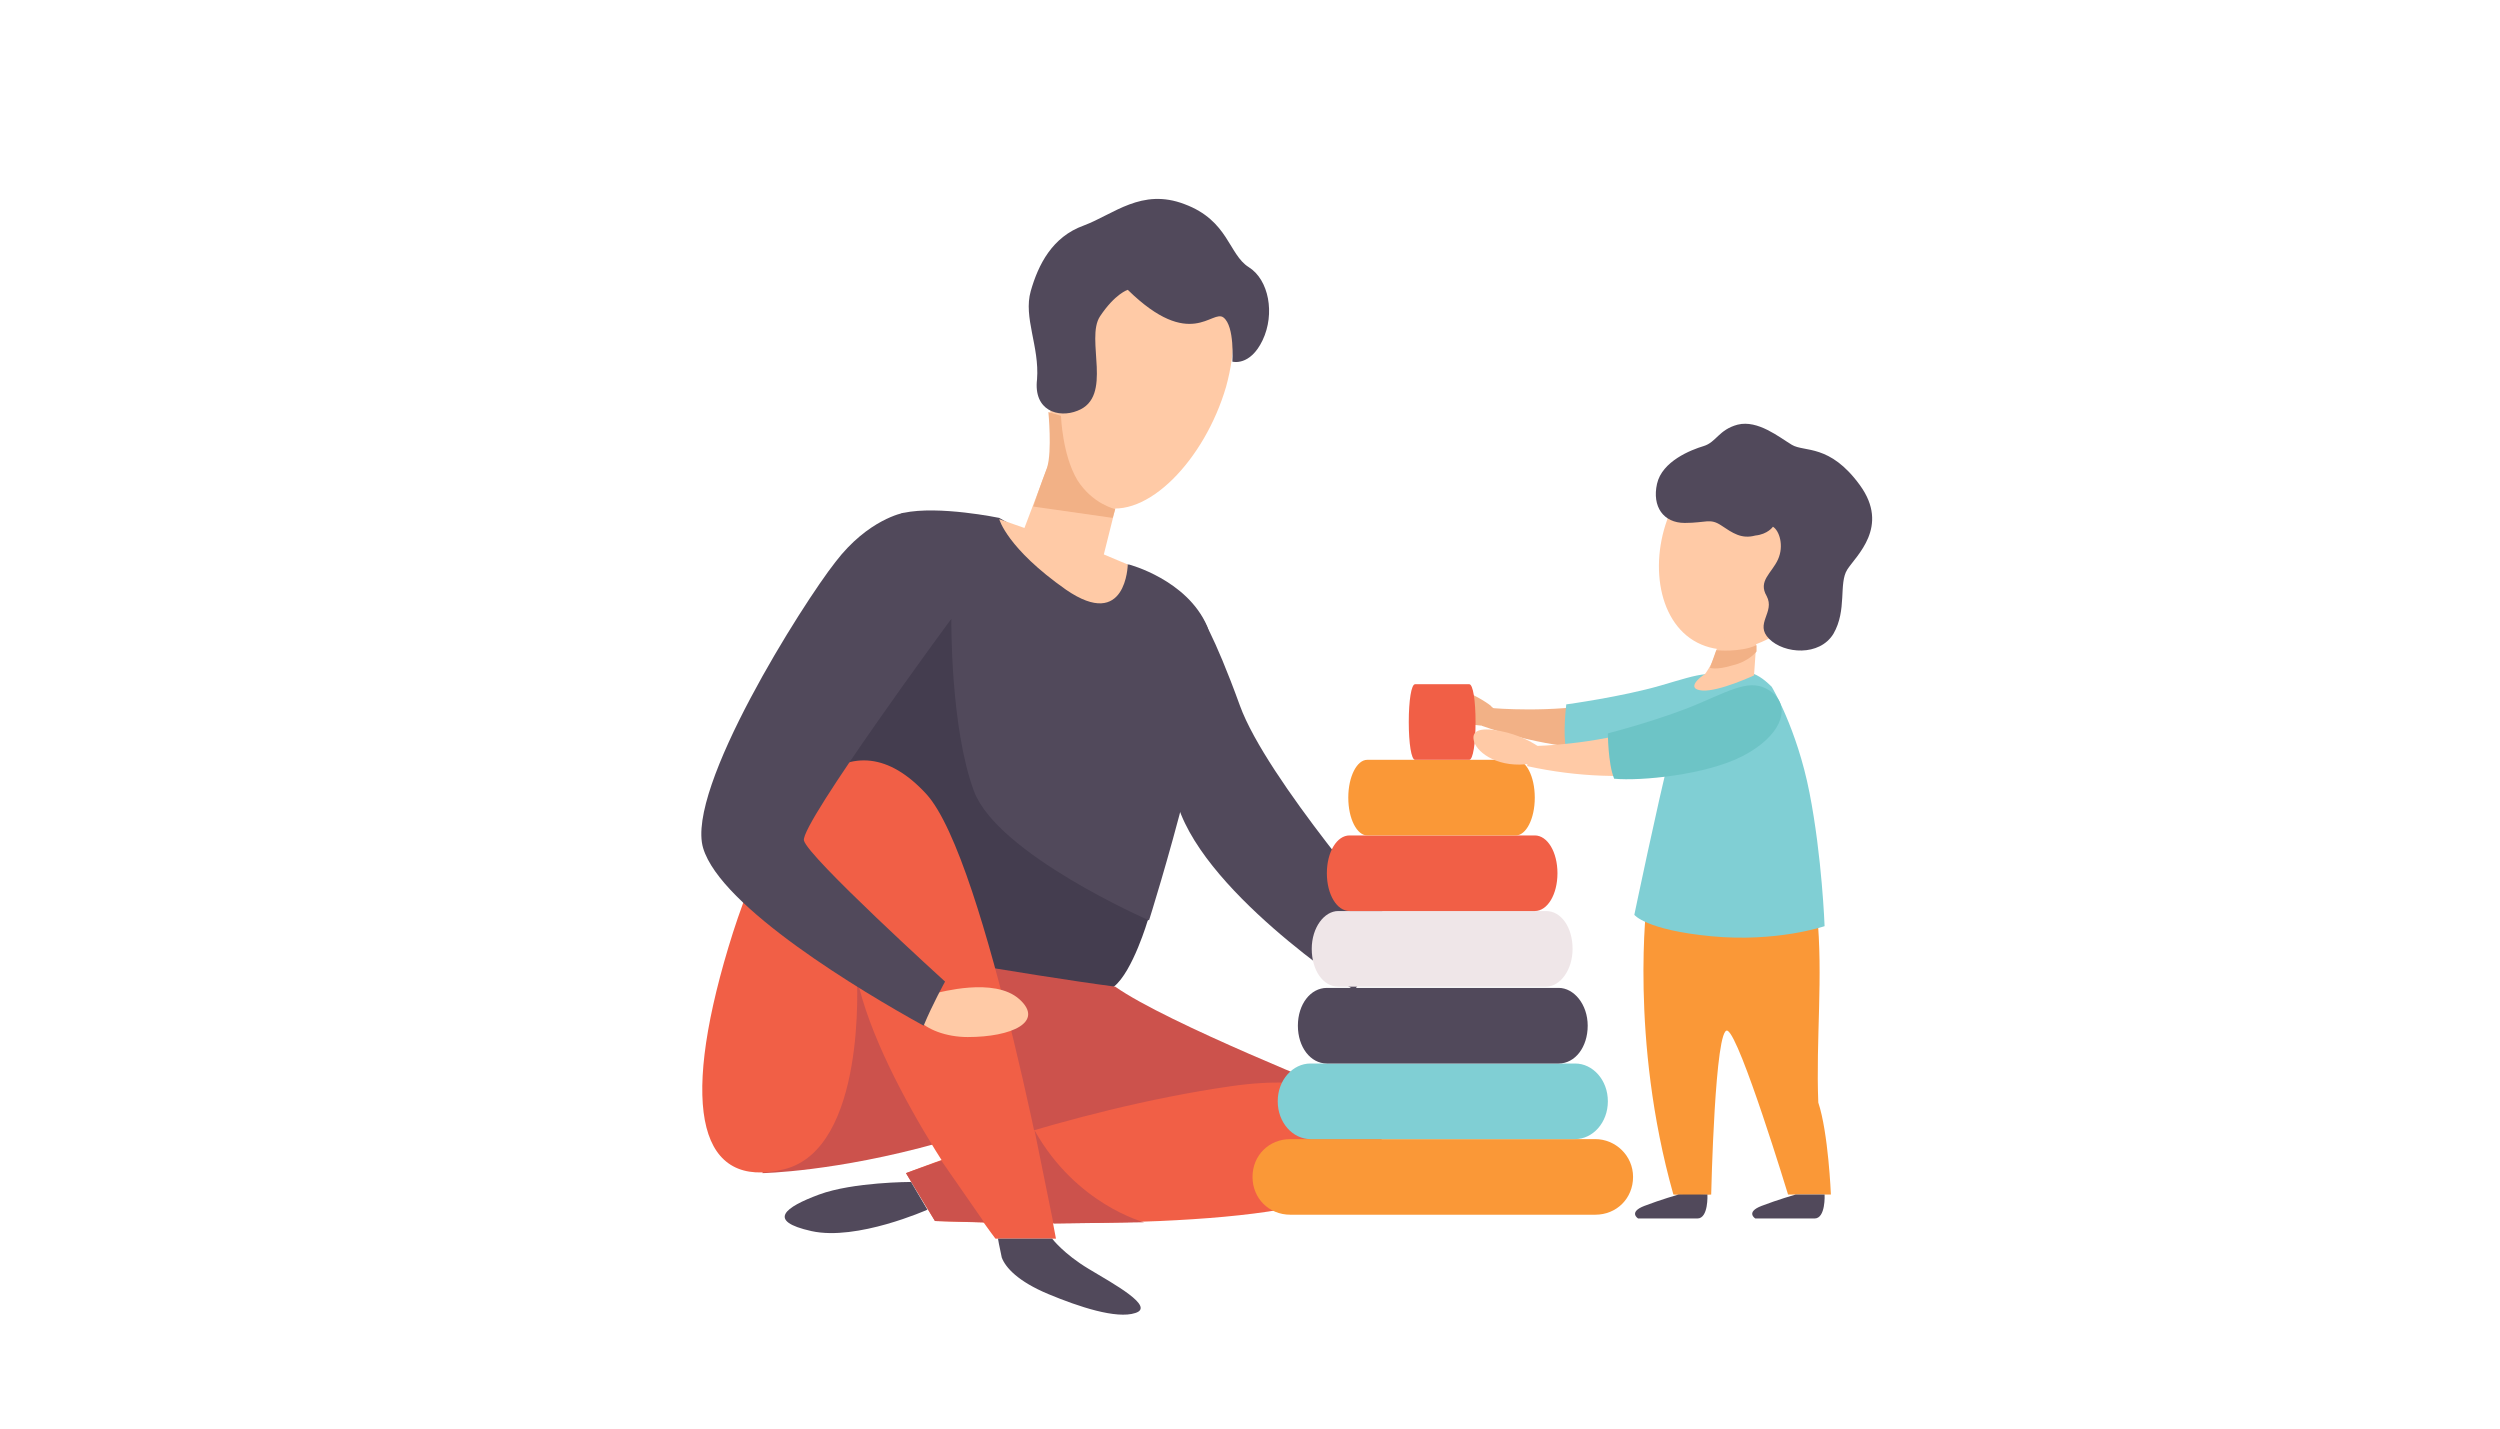 <?xml version="1.0" encoding="utf-8"?>
<!-- Generator: Adobe Illustrator 27.9.1, SVG Export Plug-In . SVG Version: 6.00 Build 0)  -->
<svg version="1.1" id="_レイヤー_2" xmlns="http://www.w3.org/2000/svg" xmlns:xlink="http://www.w3.org/1999/xlink" x="0px"
	 y="0px" viewBox="0 0 198.4 113.4" style="enable-background:new 0 0 198.4 113.4;" xml:space="preserve">
<style type="text/css">
	.st0{fill:none;}
	.st1{fill:#F2B186;}
	.st2{fill:#80CFD4;}
	.st3{fill:#51495B;}
	.st4{fill:#443D4F;}
	.st5{fill:#CC524C;}
	.st6{fill:#FFCAA6;}
	.st7{fill:#F15F46;}
	.st8{fill:#FA9837;}
	.st9{fill:#EFE6E8;}
	.st10{fill:#6DC4C6;}
</style>
<g id="_写真">
	<g>
		<rect x="12" y="-1.5" class="st0" width="174.4" height="116.3"/>
		<g>
			<g>
				<path class="st1" d="M118.5,56.2c0,0,4.6,0.4,8.7-0.4s7.5-2.2,9-2s2.8,2.5-0.3,4.2c-3.2,1.7-10.4,2.4-18.3-0.4
					C117.7,56.9,118.5,56.2,118.5,56.2L118.5,56.2z"/>
				<path class="st1" d="M118.3,56c0,0-1-0.8-2.5-1.3c-1.5-0.5-2.2-0.3-2.1,0.6s1.8,2.3,4.3,2.3S118.3,56.1,118.3,56L118.3,56z"/>
				<path class="st2" d="M124.3,55.9c0,0,4.4-0.6,7.5-1.5s4.5-1.5,5.9,0c1.4,1.5,3,2.9-0.1,4c-3.1,1.1-11.2,1.6-13.3,1.1
					C124,58.3,124.3,55.9,124.3,55.9L124.3,55.9z"/>
			</g>
			<path class="st3" d="M95.2,48.7c0,0,1.1,1.5,3.2,7.3s12.2,17.4,12.2,17.4l-3.1,5.2c0,0-12.5-8.1-14.2-15.3S95.2,48.6,95.2,48.7
				L95.2,48.7z"/>
			<path class="st3" d="M79.3,41.1c0,0-4.8-1-7.6-0.4c-2.9,0.5,2,29.7,2,29.7l9.6,5.2l7.9-2.6c0,0,6.2-19.6,4.6-23.3
				s-6.2-4.9-6.2-4.9L86,44.9L79.3,41.1L79.3,41.1z"/>
			<path class="st4" d="M75.5,49.1c0,0-0.1,8.6,1.8,13.7C79.2,67.8,91.1,73,91.1,73s-1.2,4.1-2.7,5.3c-1.4,1.2-17.2-2.1-17.2-2.1
				l-5.8-16.1L75.5,49.1L75.5,49.1z"/>
			<path class="st5" d="M106.7,86.8c0,0-14.1-5.6-18.2-8.5c-6.9-0.9-21-3.4-21-3.4l-7,18.2c0,0,5.8-0.1,14-2.4
				c6.4-0.6,17.5,0,17.5,0S106.7,86.8,106.7,86.8z"/>
			<path class="st6" d="M97.3,30.7c-1.7,5.8-6.3,10.6-9.9,9.5c-3.7-1.1-5-7.5-3.4-13.4c1.7-5.8,5.8-8.8,9.4-7.7
				C97.1,20.2,98.9,24.9,97.3,30.7L97.3,30.7z"/>
			<path class="st3" d="M89.5,23c0,0-1,0.3-2.2,2.1s1.1,6.4-1.8,7.5c-1.5,0.6-3.5,0-3.2-2.5c0.2-2.6-1.1-4.9-0.5-7s1.7-4.3,4.2-5.2
				c2.4-0.9,4.6-3,8-1.7c3.5,1.3,3.5,4,5.1,5c1.6,1,2.1,3.7,1.1,5.8s-2.4,1.7-2.4,1.7s0.2-2.8-0.7-3.5S94.5,27.9,89.5,23z"/>
			<path class="st6" d="M88.6,40l-1,4l1.9,0.8c0,0-0.1,5.3-4.9,2c-4.7-3.3-5.3-5.6-5.3-5.6l2,0.7l2.5-6.6L88.6,40L88.6,40z"/>
			<path class="st1" d="M88.5,40.4c0,0-1.8-0.4-3-2.3c-1.2-2-1.3-5.1-1.3-5.1l-1-0.3c0,0,0.3,3.1-0.1,4.4c-0.5,1.3-1.1,3.1-1.1,3.1
				l6.3,0.9L88.5,40.4L88.5,40.4z"/>
			<path class="st7" d="M68,77.6c0,0,0.8,13.6-5.8,15.2s-8.3-4.6-4.4-17.6s9.8-18.6,15.7-12.2c4.8,5.2,10.3,35.3,10.3,35.3H79
				C79,98.3,69.9,86.4,68,77.6L68,77.6z"/>
			<path class="st7" d="M74.2,96.9c0,0,23.4,1,31-1.8c7.6-2.8,5.7-10.8-7.5-8.9c-13.2,1.9-25.8,6.9-25.8,6.9S74.2,96.9,74.2,96.9z"
				/>
			<polygon class="st5" points="74.7,92.1 78.1,97 74.2,96.9 71.9,93.1 			"/>
			<path class="st5" d="M82.1,89.7l1.5,7.4l7.2-0.1C90.8,97,85.4,95.6,82.1,89.7z"/>
			<path class="st3" d="M83.5,98.3c0,0,0.9,1.2,2.9,2.4c2,1.2,5.3,3,3.7,3.5c-1.5,0.5-4.5-0.5-6.9-1.5c-2.4-1-3.4-2.1-3.7-2.9
				c-0.2-0.9-0.3-1.5-0.3-1.5H83.5z"/>
			<path class="st3" d="M72.3,93.8c0,0-4.6,0-7.3,1c-2.7,1-4.2,2.1-0.6,2.9c3.6,0.8,9.2-1.7,9.2-1.7L72.3,93.8L72.3,93.8z"/>
			<path class="st8" d="M126.6,90.4h-24.2c-1.7,0-3,1.3-3,3s1.3,3,3,3h24.2c1.7,0,3-1.3,3-3S128.2,90.4,126.6,90.4z"/>
			<path class="st2" d="M125,84.4h-21c-1.4,0-2.6,1.3-2.6,3s1.2,3,2.6,3h21c1.4,0,2.6-1.3,2.6-3S126.4,84.4,125,84.4z"/>
			<path class="st3" d="M123.7,78.4h-18.4c-1.3,0-2.3,1.3-2.3,3s1,3,2.3,3h18.4c1.3,0,2.3-1.3,2.3-3S124.9,78.4,123.7,78.4z"/>
			<path class="st9" d="M122.7,72.3h-16.5c-1.1,0-2.1,1.3-2.1,3s0.9,3,2.1,3h16.5c1.1,0,2.1-1.3,2.1-3S123.9,72.3,122.7,72.3z"/>
			<path class="st7" d="M121.8,66.3h-14.7c-1,0-1.8,1.3-1.8,3s0.8,3,1.8,3h14.7c1,0,1.8-1.3,1.8-3S122.8,66.3,121.8,66.3z"/>
			<path class="st8" d="M120.3,60.3h-11.8c-0.8,0-1.5,1.3-1.5,3c0,1.7,0.7,3,1.5,3h11.8c0.8,0,1.5-1.3,1.5-3
				C121.8,61.6,121.1,60.3,120.3,60.3z"/>
			<path class="st7" d="M116.6,54.3h-4.3c-0.3,0-0.5,1.3-0.5,3s0.2,3,0.5,3h4.3c0.3,0,0.5-1.3,0.5-3S116.9,54.3,116.6,54.3z"/>
			<path class="st6" d="M74.3,78.8c0.2,0,4.6-1.3,6.6,0.5c2,1.8-0.6,3-4.1,3C73.3,82.3,70.7,79.8,74.3,78.8L74.3,78.8z"/>
			<path class="st3" d="M71.7,40.7c0,0-2.8,0.5-5.4,3.9c-2.6,3.3-11.9,18-10.5,22.7s12.6,11.4,17.5,14.1c0.7-1.7,1.7-3.5,1.7-3.5
				S64.1,68,63.8,66.7c-0.3-1.3,11.7-17.6,11.7-17.6S75.7,44.7,71.7,40.7L71.7,40.7z"/>
			<path class="st8" d="M130.7,71.5c0,0-1.4,10.9,2.1,23.3c1.5,0.1,3,0,3,0s0.3-13.5,1.3-13c1,0.5,4.8,13,4.8,13h3.4
				c0,0-0.2-4.9-1-7.3c-0.2-5,0.4-10-0.1-15C143.8,67.5,130.7,71.5,130.7,71.5L130.7,71.5z"/>
			<path class="st6" d="M144.7,46.3c-2.1,4-6.7,6.4-10,4.7c-3.3-1.7-3.9-6.9-1.9-10.9c2.1-4,6.1-5.2,9.3-3.5S146.7,42.4,144.7,46.3
				L144.7,46.3z"/>
			<path class="st3" d="M140.7,41.8c0.5,0.3,0.9,1.5,0.4,2.6s-1.6,1.7-0.9,2.9c0.7,1.3-1,2.2,0.2,3.4c1.2,1.2,4,1.4,5.1-0.4
				c1.1-1.9,0.4-4,1.1-5.1c0.7-1.1,3.4-3.4,1-6.7s-4.4-2.6-5.4-3.2c-1-0.6-2.7-2-4.3-1.6c-1.5,0.4-1.7,1.4-2.7,1.7
				c-1,0.3-3.3,1.2-3.7,3s0.5,3.1,2.2,3.1s2-0.4,2.9,0.2s1.6,1.1,2.7,0.8C140.3,42.4,140.7,41.8,140.7,41.8L140.7,41.8z"/>
			<path class="st2" d="M140.6,54.5c0,0,2,3.3,3,8.4c1,5.1,1.2,10.6,1.2,10.6s-3.8,1.3-9,0.8s-6.1-1.7-6.1-1.7s1.9-9.1,2.8-12.6
				s1.7-5.5,3.7-6.2C138.2,52.9,139.3,53.2,140.6,54.5L140.6,54.5z"/>
			<path class="st6" d="M135.3,53.5c0,0,0.8-1,1-2.3c0.2-1.3,3.1-0.5,3.1-0.5l-0.2,2.9c0,0-2.8,1.3-4.1,1.2
				C133.8,54.7,134.8,53.8,135.3,53.5z"/>
			<path class="st1" d="M136.2,51.6c0,0,1.9,0.2,3.2-0.4c0,0.2,0,0.5,0,0.5s-0.6,0.8-1.9,1.1c-1.3,0.4-1.8,0.2-1.8,0.2L136.2,51.6
				L136.2,51.6z"/>
			<path class="st3" d="M135.5,94.8c0,0,0.1,1.9-0.8,1.9H130c0,0-0.8-0.5,0.5-1c1.3-0.5,2.7-0.9,2.7-0.9L135.5,94.8L135.5,94.8z"/>
			<path class="st3" d="M144.8,94.8c0,0,0.1,1.9-0.8,1.9h-4.7c0,0-0.8-0.5,0.5-1c1.3-0.5,2.7-0.9,2.7-0.9L144.8,94.8L144.8,94.8z"/>
			<g>
				<path class="st6" d="M121.9,59.2c0,0,4.6-0.1,8.6-1.4c4-1.3,7.2-3.1,8.7-3.1c1.5,0,3.1,2.1,0.2,4.2c-2.9,2.1-10,3.7-18.2,1.9
					C121.2,59.9,121.9,59.2,121.9,59.2z"/>
				<path class="st6" d="M121.7,59c0,0-1.1-0.7-2.7-1c-1.6-0.3-2.3,0-2,0.9c0.3,0.9,2,2.1,4.5,1.7C124.1,60.3,121.7,59,121.7,59
					L121.7,59z"/>
				<path class="st10" d="M127.6,58.2c0,0,4.3-1.1,7.3-2.4s4.3-2,5.8-0.8c1.5,1.3,0.5,3.5-2.4,5s-8.1,2-10.2,1.8
					C127.6,60.6,127.6,58.1,127.6,58.2L127.6,58.2z"/>
			</g>
		</g>
	</g>
</g>
</svg>
